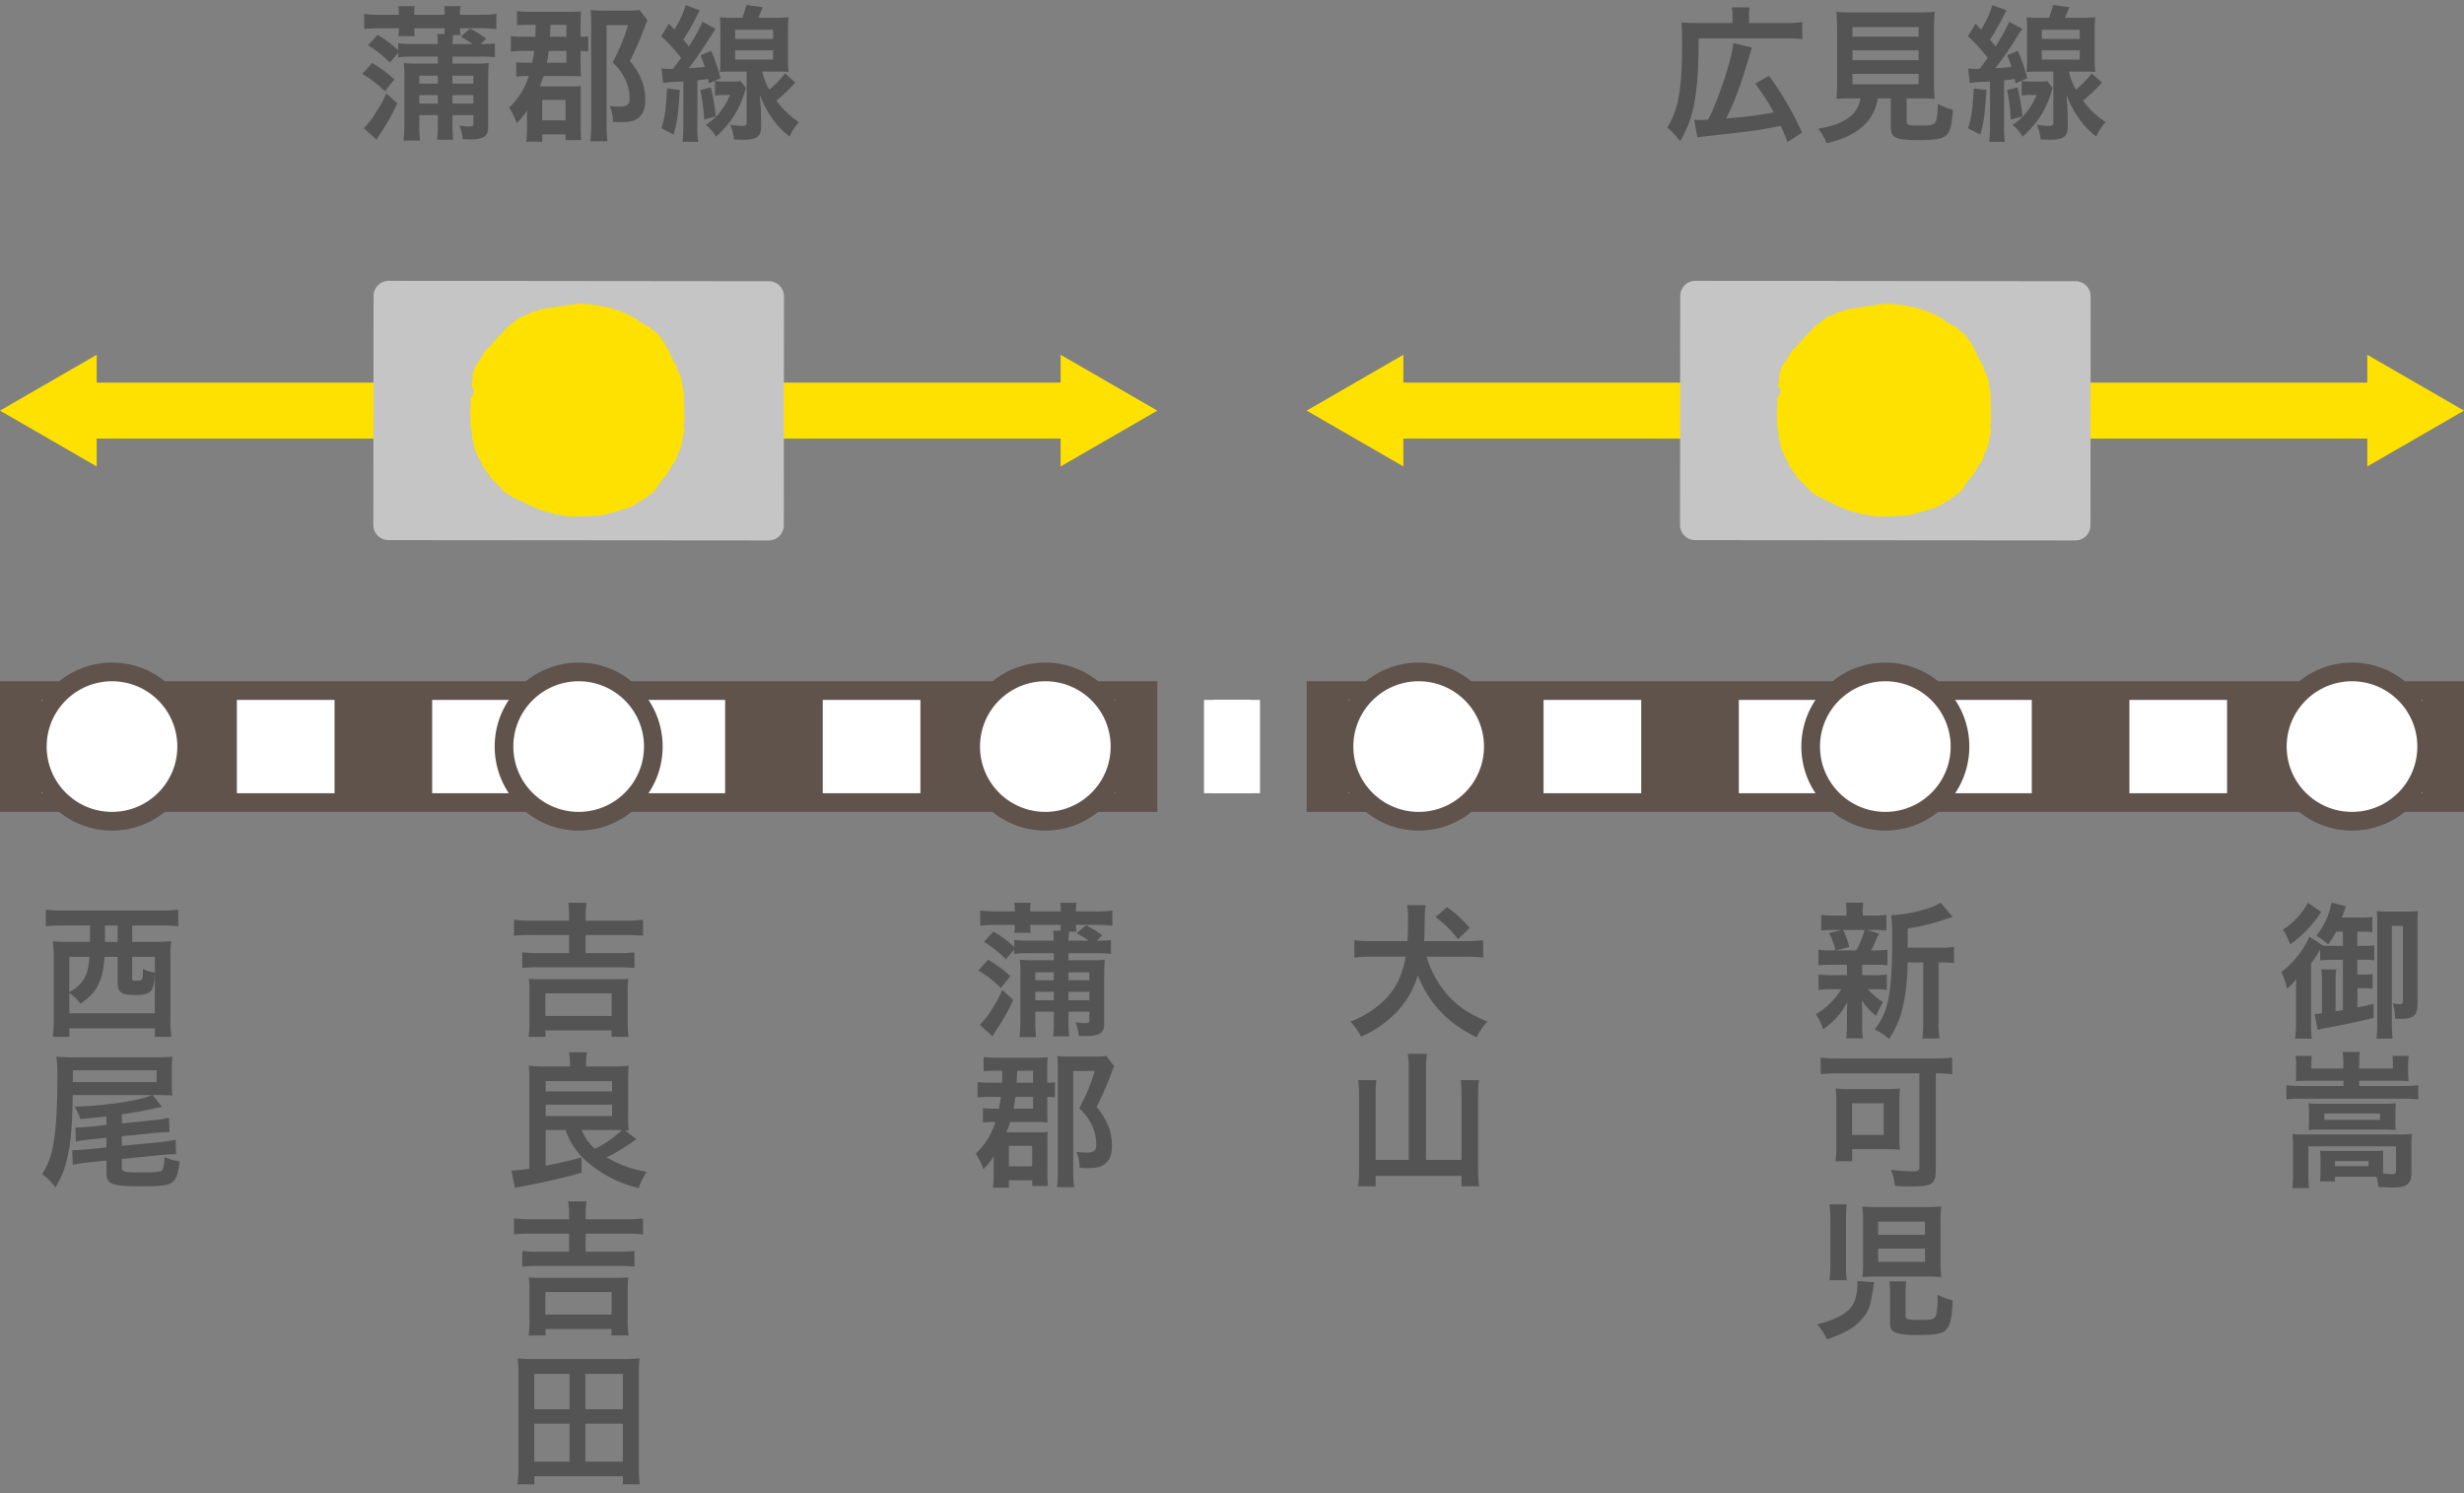 <svg xmlns="http://www.w3.org/2000/svg" xmlns:xlink="http://www.w3.org/1999/xlink" viewBox="0 0 660 400">
  <rect x="0" y="0" width="660" height="400" fill="#808080" stroke="none"/>
  <defs>
    <style>
      .a, .d, .e, .f, .g, .i {
        fill: none;
      }

      .b {
        clip-path: url(#a);
      }

      .c {
        fill: #545454;
      }

      .d, .h {
        stroke: #5f534b;
      }

      .d {
        stroke-width: 35px;
      }

      .e, .f, .g {
        stroke: #fff;
        stroke-width: 25px;
      }

      .f {
        stroke-dasharray: 0.01 0;
      }

      .g {
        stroke-dasharray: 26.154 26.143 0.01 0;
      }

      .h {
        fill: #fff;
        stroke-width: 5px;
      }

      .i {
        stroke: #ffe100;
        stroke-width: 15px;
      }

      .j, .l {
        fill: #ffe100;
      }

      .k {
        fill: #c5c5c6;
      }

      .l {
        fill-rule: evenodd;
      }
    </style>
    <clipPath id="a">
      <rect class="a" width="660" height="400"/>
    </clipPath>
  </defs>
  <g class="b">
    <g>
      <g>
        <g>
          <path class="c" d="M464.076,4.205a9.562,9.562,0,0,0-.2-2.239h4.8a9.214,9.214,0,0,0-.2,2.319v1.88h9.718a31.909,31.909,0,0,0,4.56-.24v4.559a32.172,32.172,0,0,0-4.56-.2H455c-.04,14.718-1.2,21.156-4.959,27.556a21.126,21.126,0,0,0-3.439-3.68c3.039-5.039,3.959-10.238,3.959-22.556,0-2.959-.04-4.28-.161-5.6a39.817,39.817,0,0,0,4.081.16h9.6ZM453.8,32.08a4.567,4.567,0,0,0,1,.08c.48,0,1.96-.04,2.76-.12,3.039-6.118,6.438-16.517,6.718-20.516l5,1.2c-.319,1-.359,1.2-.639,2.08-2.32,7.878-3.919,12.237-6.28,16.917a110,110,0,0,0,12.758-1.6,64.443,64.443,0,0,0-4.959-7.719l3.68-2.08a81.452,81.452,0,0,1,8.839,15.2l-3.88,2.519a42.429,42.429,0,0,0-1.84-4.318c-5.4,1.039-5.759,1.119-9.958,1.639-.92.119-4.559.52-10.958,1.24-.72.08-.96.12-1.4.2Z"/>
          <path class="c" d="M496.118,26.361c-1.88,0-3.239.04-4.239.12a30,30,0,0,0,.2-4.159V8.005a45.225,45.225,0,0,0-.2-4.84,38.622,38.622,0,0,0,4.119.16h18.117a38.634,38.634,0,0,0,4.119-.16,43.553,43.553,0,0,0-.2,4.84V22.322a28.936,28.936,0,0,0,.2,4.159c-1.04-.08-2.519-.12-4.119-.12h-3.4V32.4c0,1.121.359,1.241,3.439,1.241,3,0,3.759-.161,4.24-.84.359-.561.6-2.04.679-5a15.7,15.7,0,0,0,4.039,1.6c-.359,4.359-.759,5.839-1.759,6.8-1.081,1-2.76,1.32-7.159,1.32-6.519,0-7.718-.52-7.718-3.48V26.361h-3.52a12.127,12.127,0,0,1-3.76,7.28c-2.479,2.279-5.439,3.678-9.918,4.718A13.556,13.556,0,0,0,487,34.48c3.68-.64,5.76-1.36,7.639-2.6a7.805,7.805,0,0,0,3.719-5.52Zm.08-16.556h17.717V7.245H496.2Zm0,6.318h17.717v-2.64H496.2Zm0,6.439h17.717V19.8H496.2Z"/>
          <path class="c" d="M527.2,18.323a13.5,13.5,0,0,0,1.84.119h1.2c1-1.279,1.32-1.679,2.2-2.919a44.8,44.8,0,0,0-5.319-5.8l2.04-3.36,1.48,1.56a25.7,25.7,0,0,0,3.04-6.56l3.8,1.4a8.748,8.748,0,0,0-.88,1.639,61.419,61.419,0,0,1-3.56,6.2c.681.84.681.84,1.481,1.839a42.986,42.986,0,0,0,3.638-6.6l3.52,1.88c-.52.759-.8,1.16-1.36,2.08-2.359,3.718-3.839,5.879-5.838,8.478,2.279-.16,3.2-.2,4.279-.36a27.937,27.937,0,0,0-1.12-3.119l2.88-1.16A46.551,46.551,0,0,1,543,20.962l-3.08,1.36c-.12-.52-.12-.52-.239-1.16l-2.88.36V33.88a22.36,22.36,0,0,0,.24,4.119H532.8a30.639,30.639,0,0,0,.239-4.119V21.8c-.239.04-.76.08-1.559.12a25.547,25.547,0,0,0-3.879.32Zm4.879,5.759c-.439,6.879-.72,8.838-1.64,11.958l-3.279-1.68c.92-2.92,1.2-4.8,1.52-10.678Zm8.319-.68a52.121,52.121,0,0,1,1.32,7.8l-3.119.84a47.2,47.2,0,0,0-1-7.918Zm3.4,2.039a12.059,12.059,0,0,0-2.28.161V21.683a11.793,11.793,0,0,0,2.4.159h2.639a9.958,9.958,0,0,0,1.84-.119l1.4,1.839c-.12.4-.16.52-.32,1.04a24.185,24.185,0,0,1-3.2,6.919,25.218,25.218,0,0,1-4.519,5.079,10.341,10.341,0,0,0-2.68-3.12,17.145,17.145,0,0,0,6.44-8.039Zm10.358-6.278A17.005,17.005,0,0,0,556.074,24a25.62,25.62,0,0,0,4.2-4.359l2.76,2.479a45.634,45.634,0,0,1-5.079,4.839,22.4,22.4,0,0,0,6.079,5.76,12.507,12.507,0,0,0-2.519,3.879,24.032,24.032,0,0,1-4.16-4.16,27.646,27.646,0,0,1-3.879-7.159c.24,2.4.36,4.08.36,5.28l.04,3.439c.04,2.479-1.24,3.439-4.64,3.439h-.279l-1-.04c-.68,0-.76,0-1.36-.04a11.684,11.684,0,0,0-1.039-3.959,17.417,17.417,0,0,0,3.2.321c1,0,1.239-.16,1.239-.92V19.163h-3.319c-1.36,0-2.759.04-3.839.119.08-.959.12-2.279.12-3.759V8.444c0-1.439-.04-2.8-.12-3.839a29.125,29.125,0,0,0,3.759.16h2.24a21.438,21.438,0,0,0,1.08-3.44l4.358.6c-.479,1.279-.719,1.88-1.159,2.839h4.32a28.635,28.635,0,0,0,3.8-.16,33.87,33.87,0,0,0-.16,3.879v7.079a29.193,29.193,0,0,0,.16,3.719c-1.079-.079-2.4-.119-3.718-.119Zm-7.239-8.719h10.158V7.965H546.916Zm0,5.519h10.158v-2.48H546.916Z"/>
        </g>
        <g>
          <g>
            <path class="c" d="M490.639,258.442a28.41,28.41,0,0,0-3.56.16v-4.2a20.394,20.394,0,0,0,3.6.2h.96a17.413,17.413,0,0,0-1.72-4.639l3.439-.84h-1.839a29.548,29.548,0,0,0-3.68.159v-4.2a21.948,21.948,0,0,0,3.76.2h3v-.6a14.87,14.87,0,0,0-.2-2.88h4.719a14.688,14.688,0,0,0-.16,2.88v.6h2.64a21.734,21.734,0,0,0,3.679-.2v4.2a31.23,31.23,0,0,0-3.679-.159h-1.64l3.359.959c-.239.521-.239.521-.639,1.32-.2.44-.2.44-.64,1.48a11.8,11.8,0,0,1-.88,1.72h.8a20.958,20.958,0,0,0,3.6-.2v4.2a29.534,29.534,0,0,0-3.6-.16H498.8v2.8h3a21.671,21.671,0,0,0,3.6-.2v4.119a29.1,29.1,0,0,0-3.6-.16h-1.44a16.879,16.879,0,0,0,4.039,3.439,27.169,27.169,0,0,0-1.879,3.72,18.393,18.393,0,0,1-3.839-4.2c.04.48.04.48.08,1.48,0,.161.04,1.36.04,1.56v3.919a19.05,19.05,0,0,0,.2,3.24h-4.478a22.86,22.86,0,0,0,.2-3.12V271.16c0-.76.04-1.8.08-2.68a19.216,19.216,0,0,1-6.479,7.239,13.311,13.311,0,0,0-1.96-4A19.655,19.655,0,0,0,493.2,265h-2.519a21.318,21.318,0,0,0-3.56.2v-4.159a21.058,21.058,0,0,0,3.64.2h3.959v-2.8Zm3-9.318a16.6,16.6,0,0,1,1.679,4.559l-3.519.92h5.4a24.294,24.294,0,0,0,2.241-5.479Zm26.155,4.759a19.581,19.581,0,0,0,3.6-.24V258a22.171,22.171,0,0,0-3.161-.16h-.959V273.6a26.537,26.537,0,0,0,.24,4.6h-4.6a32.167,32.167,0,0,0,.239-4.6V257.842h-4.2a52.353,52.353,0,0,1-1.439,12.638,24.393,24.393,0,0,1-3.52,7.838,16.694,16.694,0,0,0-3.879-2.559c3.719-4.559,4.719-9.678,4.719-24.476a51.693,51.693,0,0,0-.24-6.119c4.439-.12,11.2-1.84,13.2-3.359l3.239,3.8c-.439.16-.6.2-1.319.44A55.914,55.914,0,0,1,511,248.724v4.519l-.04.64Z"/>
            <path class="c" d="M492.479,287.523a46.992,46.992,0,0,0-4.8.241v-4.44a40.93,40.93,0,0,0,4.758.24h25.636a43.938,43.938,0,0,0,4.839-.24v4.44a43.315,43.315,0,0,0-4.4-.241v25.956c0,3.68-1.039,4.36-6.6,4.36-1.159,0-2.6-.04-4.359-.16a13.483,13.483,0,0,0-1.079-4.32,50.145,50.145,0,0,0,5.878.441c1.44,0,1.76-.2,1.76-1.2V287.523Zm16.277,17.318a26.045,26.045,0,0,0,.16,3.159c-.68-.079-.84-.079-1.56-.119h-1c-.48-.04-.839-.04-1-.04h-9.238v3.239h-4.479a26.915,26.915,0,0,0,.24-3.519V295.2a23.667,23.667,0,0,0-.2-3.6,29.861,29.861,0,0,0,3.639.159H505.2a32.644,32.644,0,0,0,3.72-.159,25.355,25.355,0,0,0-.16,3.359Zm-12.678-.8h8.479v-8.479h-8.479Z"/>
            <path class="c" d="M502.077,343.521a10.5,10.5,0,0,0-.36,1.76c-.56,3.679-.96,5.119-1.96,6.759A14.336,14.336,0,0,1,493.8,357a33.686,33.686,0,0,1-4.439,1.8,16.494,16.494,0,0,0-2.639-4.039,24.622,24.622,0,0,0,6.318-2.281c2.88-1.639,4.04-3.479,4.4-7,.04-.439.08-1.359.08-1.838v-.481Zm-12.038-.56a33.978,33.978,0,0,0,.24-4.439V326.844a34.444,34.444,0,0,0-.24-4.2h4.639a23.812,23.812,0,0,0-.2,3.8v12.678a24.058,24.058,0,0,0,.2,3.839Zm29.755-4.839a29.59,29.59,0,0,0,.2,4c-1.4-.12-2.519-.159-4.479-.159h-12.2c-1.839,0-3.119.039-4.439.159.12-1.279.16-2.519.16-4.2V327.4a30.423,30.423,0,0,0-.2-4.2,42.774,42.774,0,0,0,4.438.159h12.159a45.437,45.437,0,0,0,4.559-.159,24.9,24.9,0,0,0-.2,4.039ZM503.077,330.8h12.558v-3.52H503.077Zm0,7.238h12.558v-3.56H503.077Zm7.359,14.478c0,.959.6,1.08,4.559,1.08,2.52,0,3.2-.241,3.559-1.161a16.616,16.616,0,0,0,.44-4.518v-1.04a17.138,17.138,0,0,0,4.039,1.439c-.16,4.759-.6,6.6-1.8,7.919-1,1.08-2.639,1.4-7.518,1.4-3.039,0-4.6-.16-5.8-.6-1.24-.44-1.64-1.04-1.64-2.6v-7.758a20.393,20.393,0,0,0-.2-3.4h4.52a22.616,22.616,0,0,0-.16,3.28Z"/>
          </g>
          <g>
            <path class="c" d="M382.116,256.282A27.194,27.194,0,0,0,387.8,266.6c2.76,3.079,5.759,5.079,10.639,7.079a15.782,15.782,0,0,0-2.92,4.2c-7.8-3.8-12.718-9.039-15.757-16.6a24.021,24.021,0,0,1-6,10.2,30.484,30.484,0,0,1-9.2,6.24,16.1,16.1,0,0,0-2.839-4.039,27.811,27.811,0,0,0,5.919-3.12c5.079-3.559,7.8-7.878,8.878-14.278h-8.758a40.653,40.653,0,0,0-5,.24v-4.639a43.948,43.948,0,0,0,5,.24H377c.12-2,.16-3.72.16-5.919a22.4,22.4,0,0,0-.24-3.72h4.959a19.461,19.461,0,0,0-.24,3.04c-.08,4.8-.08,5.039-.159,6.6h10.8a46.5,46.5,0,0,0,5-.24v4.639a46.5,46.5,0,0,0-5-.24Zm8.439-4.678a28.936,28.936,0,0,0-6.039-5.919l3.079-2.68a33.965,33.965,0,0,1,6.079,5.558Z"/>
            <path class="c" d="M377.356,286.284a23.935,23.935,0,0,0-.279-3.959h5.159a24.6,24.6,0,0,0-.28,3.959V310.72h9.519v-17.6a33.62,33.62,0,0,0-.2-3.76h4.879a30.341,30.341,0,0,0-.239,3.76V312.96a37.267,37.267,0,0,0,.279,4.839h-4.718V315h-23v2.8H363.8a40.72,40.72,0,0,0,.24-4.72V293.243a30.163,30.163,0,0,0-.24-3.88h4.88a25.178,25.178,0,0,0-.2,3.84V310.72h8.877Z"/>
          </g>
          <g>
            <path class="c" d="M627.557,257.122h-2.52a28.8,28.8,0,0,0-3.559.16v-2.92a32.666,32.666,0,0,1-2.44,3.72V274.2a27.44,27.44,0,0,0,.2,4.039h-4.479a34.529,34.529,0,0,0,.24-4.6v-7c0-1.72,0-1.84.08-4.36a17.314,17.314,0,0,1-2.479,2.6,17.535,17.535,0,0,0-1.521-4.48,24.409,24.409,0,0,0,5.52-5.879,17.5,17.5,0,0,0,1.96-3.6l3.638,2.36-.039.04c1.36.08,1.56.08,2.879.08h2.52v-3.84h-1.8A26.876,26.876,0,0,1,623.6,253a14.659,14.659,0,0,0-3.16-2.319,19.864,19.864,0,0,0,4.08-8.919l3.838,1.04c-.679,2-.679,2-1.079,3h4.959a21.9,21.9,0,0,0,3.2-.159v4.079a19.922,19.922,0,0,0-2.92-.161h-1.079v3.84h1.8a14.156,14.156,0,0,0,2.719-.16v4.039a14.7,14.7,0,0,0-2.719-.16h-1.8v3.96H632.8a16.78,16.78,0,0,0,2.72-.16v3.959a16.654,16.654,0,0,0-2.64-.16h-1.439v5.159c1.679-.319,2.279-.48,4.359-.92v3.72c-4.64,1.12-9.4,2.119-12.639,2.679-.639.12-1.679.36-2.4.52L620,271.64c.88-.04,1.28-.08,1.96-.161V262.8a19.487,19.487,0,0,0-.2-3.12H625.8a16.784,16.784,0,0,0-.2,3.04v8.2c.64-.08.68-.12,1.96-.32Zm-5.8-12.8c-.28.361-.361.521-.64.92A31.441,31.441,0,0,1,613.439,253a16.969,16.969,0,0,0-1.96-3.919,20.233,20.233,0,0,0,6.719-7.239Zm15,3.239a34.639,34.639,0,0,0-.119-3.479,29.335,29.335,0,0,0,3,.12h4.919a29.337,29.337,0,0,0,3.12-.12c-.08.96-.12,1.641-.12,3.68V268.44c0,2.04-.2,2.84-.88,3.56-.68.64-1.68.92-3.44.92-.44,0-.839,0-1.719-.04a11.028,11.028,0,0,0-.6-4.04c.72.08,1.4.16,1.879.16.681,0,.84-.2.84-.96v-20h-2.959v26.115a37.371,37.371,0,0,0,.2,4.079h-4.319a32.715,32.715,0,0,0,.2-4.318Z"/>
            <path class="c" d="M617.6,289.523c-.76,0-1.48.04-2.64.081.04-.68.08-1.36.08-2.081v-2.2a15.808,15.808,0,0,0-.16-2.479h4.359a16.841,16.841,0,0,0-.12,2.119v1.28h8.559v-1.76a17.04,17.04,0,0,0-.2-2.679h4.639a12.818,12.818,0,0,0-.2,2.679v1.76h9.038v-1.32a16.643,16.643,0,0,0-.119-2.079h4.359a15.157,15.157,0,0,0-.16,2.479v2.2a16.667,16.667,0,0,0,.12,2.081c-1.2-.041-2.08-.081-2.88-.081H631.916v1.4h12a33.275,33.275,0,0,0,3.84-.2v3.8a35.426,35.426,0,0,0-3.84-.2H616.278a27.859,27.859,0,0,0-3.839.2v-3.8a32.766,32.766,0,0,0,3.839.2h11.439v-1.4ZM638.315,313.4v.96a18.2,18.2,0,0,0,2.24.2c.96,0,1.239-.2,1.239-.96v-6.519H618.318v6.958a34.033,34.033,0,0,0,.161,4.239H614a27.5,27.5,0,0,0,.2-4.239v-7.358a22.747,22.747,0,0,0-.16-2.88c1,.08,1.88.12,3.319.12h25.2a26.5,26.5,0,0,0,3.518-.16,25.149,25.149,0,0,0-.159,3.24v7.038c0,3.08-1.2,4.08-4.8,4.08-1.159,0-2.519-.04-4.079-.16a13.343,13.343,0,0,0-.439-2.72H625.438v1.24h-4a21.633,21.633,0,0,0,.12-2.36V310.44c0-.96-.04-1.52-.08-2.2a27.03,27.03,0,0,0,2.759.08h11.439a24.991,24.991,0,0,0,2.719-.08c-.04.561-.08,1.04-.08,2Zm-17.2-10.8a25.862,25.862,0,0,0-2.76.12,18.029,18.029,0,0,0,.121-2.16v-2.84a18.005,18.005,0,0,0-.121-2.16,23.6,23.6,0,0,0,2.76.121h17.957a25.524,25.524,0,0,0,2.68-.121,17.314,17.314,0,0,0-.12,2.2v2.88a14.177,14.177,0,0,0,.12,2.08c-.8-.08-1.72-.12-2.68-.12Zm1.48-2.6h14.918v-1.72H622.6Zm2.84,12.4h9V311.04h-9Z"/>
          </g>
        </g>
      </g>
      <g>
        <g>
          <g>
            <line class="d" x1="350" y1="200" x2="660" y2="200"/>
            <g>
              <line class="e" x1="322.5" y1="200" x2="335" y2="200"/>
              <line class="f" x1="361.143" y1="200" x2="361.154" y2="200"/>
              <line class="g" x1="361.154" y1="200" x2="675" y2="200"/>
            </g>
          </g>
          <g>
            <circle class="h" cx="505" cy="200" r="20"/>
            <circle class="h" cx="380" cy="200" r="20"/>
            <circle class="h" cx="630" cy="200" r="20"/>
          </g>
        </g>
        <g>
          <g>
            <line class="i" x1="371.527" y1="110" x2="638.473" y2="110"/>
            <polygon class="j" points="375.904 124.959 350 110.001 375.904 95.042 375.904 124.959"/>
            <polygon class="j" points="634.096 124.959 660 110.002 634.096 95.043 634.096 124.959"/>
          </g>
          <g>
            <path class="k" d="M450,140.646a4.036,4.036,0,0,0,4.035,4.042l101.858.085a4.035,4.035,0,0,0,4.057-4.032L560,79.4a4.062,4.062,0,0,0-4.041-4.065L454.1,75.227a4.084,4.084,0,0,0-4.041,4.055Z"/>
            <path class="l" d="M475.932,111.214l.178.051-.167.529.174.075-.19.52.2.075c-.074.346-.123.724-.193,1.11l.184.073c0,.393.016.781,0,1.173l.192.064-.13.354.183.042-.124.373.2.075c0,.579.009,1.175,0,1.756l.429.544-.16.533.163.058-.1.354.184.059-.123.365.3.3-.132.33.335.327-.124.335.287.3a3.685,3.685,0,0,1,.615,1.807l.376.124c.178.761.793,1.171.747,2.012.581.367.348.533.935.912l-.12.351c.623.4.629.819,1.226,1.21-.027.876.144.5.682,1.023l-.055.186.55.2-.056.155.364.131.06.435.385.094.241.482.359.128-.053.182.362.124-.032.184.353.129-.058.177.362.121.068.413.366.142-.058.16.562.193-.079.189.941.316-.07.169.736.255-.05.168c.422.16.847.319,1.283.442l-.061.191c.679.241,1.357.47,2.036.709l-.062.163.926.324-.063.181c.617.2,1.234.423,1.851.633l-.069.162.8.078-.062.188c1.111.392,2.221.761,3.333,1.127l.061-.151c.738.237,1.47.5,2.212.767l.313-.294.851.5.056-.187.945.322.049-.174.733.259.069-.16.741.247.057-.18.368.12.072-.16.734.245.047-.194.8.083.066-.169c.39.056.787.158,1.166.213l.056-.173.81.078.062-.164.553.171.051-.161.376.11.047-.164.807.088.073-.2.541.191.069-.159c.4,0,.809.014,1.239.03a5.839,5.839,0,0,1,1.519-.26l.122-.358c.816.1,1.328-.308,2.143-.228l.137-.362a1.535,1.535,0,0,0,.847-.091l.067-.168.376.127.3-.294.172.066.3-.295.383.129.317-.281.369.125.051-.178.188.065c.492-.284-.09-.367.725-.314l.122-.369.391.144.363-.475.41-.037c.648-.461.576-.93,1.542-.854a1.545,1.545,0,0,1,.606-.576l.189.055.188-.513.657-.162.129-.37.444-.025.119-.368.418-.046c.272-.365.538-.714.8-1.07l.425-.06-.057-.423.423-.632.205.048-.08-.407.187.062.121-.361.183.056.245-.68.193.054.533-.98.2.056.12-.351.174.076c.226-.4.419-.773.61-1.176l.194.074-.065-.431.184.077.3-.88.187.045.291-.864.195.074.183-.532.181.06c.31-.675.619-1.354.9-2.037l-.17-.056.247-.714.18.071a13.613,13.613,0,0,0,1.2-4.706c.147-.388.285-.831.425-1.224l-.306-.307.233-.7-.307-.31c.122-.341.252-.7.369-1.042l-.191-.061c.072-.38.144-.759.179-1.137l-.182-.053.124-.349-.175-.051.234-.708-.185-.079.117-.333-.179-.071.308-.864-.322-.3.184-.557-.174-.048.057-.18.249-.126-.193-.043.127-.35-.313-.308.2-.512-.2-.076.071-.18.172.052.073-.167-.2-.046c0-.405.013-.812,0-1.2l-.186-.042.126-.366-.181-.074c.027-.3.079-.612.1-.938l-.291-.3.113-.35-.187-.058.124-.362-.182-.067.126-.339-.246-.488.126-.339-.324-.315,0-.581-.173-.072-.011-.593-.354-.1c-.1-.317-.223-.615-.322-.909l-.185-.066.053-.771c-.186-.56-.652-.2-.608-1.2-.472-.28-.346-.358-.808-.67l.359-.464-.546-.184.059-.17-.3-.3.113-.352c-.188-.269-.352-.523-.56-.8l.13-.323-.372-.138a7.117,7.117,0,0,0-1.732-2.767l.115-.343c-.39-.194-.48-.192-.677-.442l.065-.175-.376-.124.057-.166a5.72,5.72,0,0,0-1.848-1.225l.131-.358c-.355-.193-.694-.373-1.054-.558l-.424.05.054-.179c-.354-.186-.7-.374-1.032-.561l.038-.175c-.373-.263-.6.046-.787-.076l.053-.186-.35-.127-.071-.412-.756-.253.069-.173-.922-.31.053-.2c-.541-.178-1.106-.383-1.649-.554l.043-.183c-.6-.207-1.2-.431-1.83-.641l.053-.183a.575.575,0,0,0-.6-.01c-.872-.3-1.737-.593-2.573-.894l-.077.181-.5-.375-.061.177-.559-.183-.051.165-.483-.365-.07.193c-.366-.126-.739-.267-1.118-.39l-.051.165-.563-.186-.058.166c-.367-.119-.742-.24-1.1-.36l-.062.161-.736-.239-.054.176-.763-.278-.028.186-.568-.192-.065.179-.547-.2-.065.176-.551-.176-.319.285-.359-.138-.062.185-.383-.126-.045.177-.557-.2-.31.29-.367-.116-.543.391-.566-.2-.292.285-.564-.189-.305.285-.549-.2-.553.407-.553-.2-.312.3-.364-.13-.056.17-.363-.124-.07.18-.367-.143-.506.24-.352-.137-.319.282-.363-.114-.314.278-.37-.129c-.343.213-.69.414-1.033.627l-.379-.14-.3.307-.376-.141c-.333.2-.7.429-1.045.633-.793.311-1.581.627-2.383.944l-.117.36-.444.039-.372.453-.177-.058-.122.355-.431.049-.118.344-.417.052-.443.63-.18-.053-.441.636-.173-.055-.186.519-.173-.069-.427.64-.192-.064-.119.341-.178-.048-.5.81-.422.057-.238.694-.2-.069c-.239.293-.491.615-.745.945l-.164-.075-.319.861-.427.051-.488.817-.425.061-.171.516-.2-.068-.176.534-.192-.068c-.255.571-.518,1.139-.775,1.714l-.194-.074-.311.865-.172-.066-.124.362-.183-.07-.3.882-.2-.065c-.131.4-.28.813-.415,1.226l-.242.114.187.058c-.143.408-.29.826-.45,1.235l.2.062-.3.893.2.048c0,.779-.3.808-.255,1.3l-.007.573-.236.129.373.125c.067.437.3.67.548.66l-.374,1.567c-.274.443-.517.855-.769,1.286l.3.325-.243.686.117.049-.108.55.187.059c-.087.431-.17.861-.251,1.3l.192.051-.245.71.181.074-.122.341"/>
          </g>
        </g>
      </g>
    </g>
    <g>
      <g>
        <g>
          <path class="c" d="M103.079,24.481A27.74,27.74,0,0,0,97.04,19.8l2.639-2.92a33.709,33.709,0,0,1,5.959,4.4Zm3.319,3.2a46.138,46.138,0,0,1-2.839,5.4c-.28.521-.28.521-1.76,2.8a16.288,16.288,0,0,0-.92,1.559l-3.44-3.119a19.3,19.3,0,0,0,3.28-4.239A28.685,28.685,0,0,0,103.479,25Zm5.919,5.159a36.917,36.917,0,0,0,.2,4.8h-4.439a35.876,35.876,0,0,0,.24-4.8V20.8a30.009,30.009,0,0,0-.16-3.92,30.853,30.853,0,0,0,3.719.16h5.4v-1.88h-6.6a27.514,27.514,0,0,0-4,.2v-1.2l-2.24,2.6a30.041,30.041,0,0,0-5.878-4.639l2.559-2.76a29.474,29.474,0,0,1,5.559,4.119V11.6a36.057,36.057,0,0,0,4.039.2h6.559a16.68,16.68,0,0,0-.2-2.68H119a15.568,15.568,0,0,0,.12-1.56h-8.158a15.22,15.22,0,0,0,.119,2.121h-4.4a10.653,10.653,0,0,0,.16-2.121h-4.959a33.685,33.685,0,0,0-4.319.241V3.726a33.03,33.03,0,0,0,4.319.239h4.959v-.2a11.426,11.426,0,0,0-.16-2.12h4.4a16.428,16.428,0,0,0-.119,2.12v.2h8.158v-.2a19.361,19.361,0,0,0-.12-2.12h4.359a10.629,10.629,0,0,0-.16,2.12v.2h5.479a31.565,31.565,0,0,0,4.28-.239V7.805a36.307,36.307,0,0,0-4.28-.241H123.2a11.655,11.655,0,0,0,.16,1.84h-2a16.931,16.931,0,0,0-.159,2.4h5.4a29.879,29.879,0,0,0-3.2-2l2.52-2.12a26.156,26.156,0,0,1,4.319,2.679l-1.48,1.44a29.848,29.848,0,0,0,3.8-.16v3.719a25.955,25.955,0,0,0-3.96-.2h-7.4v1.88h5.959a26.453,26.453,0,0,0,3.759-.16c-.08.76-.08.76-.16,4.439V33.96c0,1.44-.4,2.359-1.28,2.8a8.2,8.2,0,0,1-3.839.559h-1.68a14.166,14.166,0,0,0-.88-3.678,15.346,15.346,0,0,0,2.72.239c.84,0,1-.159,1-.92V30.841h-5.6V32.92a33.1,33.1,0,0,0,.2,4.519h-4.32a33.275,33.275,0,0,0,.2-4.519V30.841h-4.959ZM117.276,22.4v-2.12h-4.959V22.4Zm0,5.359v-2.28h-4.959v2.28Zm9.518-5.359v-2.12h-5.6V22.4Zm0,5.359v-2.28h-5.6v2.28Z"/>
          <path class="c" d="M143.4,9.844c.04-.879.04-.879.081-3.2h-2.16a28.081,28.081,0,0,0-2.84.12v-3.8a24.4,24.4,0,0,0,3.64.2H152.4c1.48,0,2.2-.04,3.24-.12a20.38,20.38,0,0,0-.12,2.4v4.4a15.569,15.569,0,0,0,2.039-.119v4.039c-.639-.08-1.119-.08-2.039-.12v4.439a20.821,20.821,0,0,0,.12,2.4c-1.04-.08-1.92-.12-3-.12H145.6c-.4,1.241-.56,1.64-1,2.76H153a23.042,23.042,0,0,0,2.64-.08,24.75,24.75,0,0,0-.08,2.88V34a27.528,27.528,0,0,0,.159,3.52h-4.239V36h-6.239v1.96h-4.279a28.653,28.653,0,0,0,.2-3.36V29.561A17.22,17.22,0,0,1,138.4,33a17.317,17.317,0,0,0-2.039-4.159,19.272,19.272,0,0,0,5.279-8.479h-.36a19.1,19.1,0,0,0-3,.16V16.683a28.389,28.389,0,0,0,2.88.12h1.4a29.078,29.078,0,0,0,.52-3.159h-2.6a31.1,31.1,0,0,0-3.639.16V9.685a31.129,31.129,0,0,0,3.639.159Zm1.84,22.4h6.239V26.762h-6.239Zm1.76-18.6c-.16,1.04-.28,2-.52,3.159h5.239V13.644Zm4.719-3.8v-3.2h-4.239c-.04.56-.04,1-.08,1.28-.04,1.119-.04,1.239-.08,1.919Zm21.717-4.4a9.679,9.679,0,0,0-.641,1.56,83.75,83.75,0,0,1-4.079,9.358,17.929,17.929,0,0,1,3.28,5.4,14.112,14.112,0,0,1,.839,4.919c0,2.359-.519,3.8-1.719,4.8-1.08.92-2.28,1.241-4.719,1.241a20.962,20.962,0,0,1-2.24-.08,8.951,8.951,0,0,0-.88-4.28,18.313,18.313,0,0,0,2.52.2c2.24,0,2.839-.441,2.839-2.2a11.8,11.8,0,0,0-.96-4.678,14.121,14.121,0,0,0-3.6-4.96,51.8,51.8,0,0,0,4.159-10h-5.758V33.28a31.568,31.568,0,0,0,.239,4.56h-4.6a36.92,36.92,0,0,0,.24-4.56V5.965a27.876,27.876,0,0,0-.16-3.239c1.12.08,1.92.12,3.2.12h6.8a20.516,20.516,0,0,0,3.12-.16Z"/>
          <path class="c" d="M177.2,18.323a13.473,13.473,0,0,0,1.84.119h1.2c1-1.279,1.32-1.679,2.2-2.919a44.947,44.947,0,0,0-5.319-5.8l2.039-3.36,1.48,1.56a25.664,25.664,0,0,0,3.04-6.56l3.8,1.4a8.809,8.809,0,0,0-.88,1.639,61.6,61.6,0,0,1-3.559,6.2c.68.84.68.84,1.48,1.839a43.013,43.013,0,0,0,3.639-6.6l3.519,1.88c-.52.759-.8,1.16-1.36,2.08-2.359,3.718-3.839,5.879-5.838,8.478,2.279-.16,3.2-.2,4.279-.36a27.541,27.541,0,0,0-1.12-3.119l2.88-1.16A46.551,46.551,0,0,1,193,20.962l-3.08,1.36c-.12-.52-.12-.52-.239-1.16l-2.88.36V33.88a22.36,22.36,0,0,0,.24,4.119H182.8a30.622,30.622,0,0,0,.24-4.119V21.8q-.36.06-1.56.12a25.547,25.547,0,0,0-3.879.32Zm4.879,5.759c-.44,6.879-.72,8.838-1.64,11.958l-3.279-1.68c.92-2.92,1.2-4.8,1.519-10.678Zm8.318-.68a52.121,52.121,0,0,1,1.32,7.8l-3.119.84a47,47,0,0,0-1-7.918Zm3.4,2.039a12.059,12.059,0,0,0-2.28.161V21.683a11.793,11.793,0,0,0,2.4.159h2.639a9.958,9.958,0,0,0,1.84-.119l1.4,1.839c-.12.4-.16.52-.32,1.04a24.185,24.185,0,0,1-3.2,6.919,25.156,25.156,0,0,1-4.519,5.079,10.35,10.35,0,0,0-2.679-3.12,17.143,17.143,0,0,0,6.439-8.039Zm10.358-6.278A16.979,16.979,0,0,0,206.075,24a25.658,25.658,0,0,0,4.2-4.359l2.76,2.479a45.721,45.721,0,0,1-5.079,4.839,22.386,22.386,0,0,0,6.078,5.76,12.525,12.525,0,0,0-2.519,3.879,24.032,24.032,0,0,1-4.16-4.16,27.646,27.646,0,0,1-3.879-7.159c.24,2.4.36,4.08.36,5.28l.04,3.439c.04,2.479-1.24,3.439-4.639,3.439h-.28l-1-.04c-.68,0-.76,0-1.36-.04a11.684,11.684,0,0,0-1.039-3.959,17.425,17.425,0,0,0,3.2.321c1,0,1.24-.16,1.24-.92V19.163h-3.32c-1.36,0-2.759.04-3.839.119.08-.959.12-2.279.12-3.759V8.444c0-1.439-.04-2.8-.12-3.839a29.125,29.125,0,0,0,3.759.16h2.24a21.438,21.438,0,0,0,1.08-3.44l4.359.6c-.48,1.279-.72,1.88-1.16,2.839h4.32a28.653,28.653,0,0,0,3.8-.16,33.87,33.87,0,0,0-.16,3.879v7.079a29.193,29.193,0,0,0,.16,3.719c-1.08-.079-2.4-.119-3.719-.119Zm-7.238-8.719h10.158V7.965H196.917Zm0,5.519h10.158v-2.48H196.917Z"/>
        </g>
        <g>
          <g>
            <path class="c" d="M152.437,245.4a20.291,20.291,0,0,0-.24-3.559h4.919a21.364,21.364,0,0,0-.24,3.559v1.24h10.679a34.661,34.661,0,0,0,4.679-.24v4.28c-1.28-.121-2.8-.2-4.679-.2H156.876v4.839h8.879a34.373,34.373,0,0,0,4.2-.2v4.2a38.717,38.717,0,0,0-4.2-.2H144.119a39.006,39.006,0,0,0-4.24.2v-4.2a36.139,36.139,0,0,0,4.24.2h8.318v-4.839H142.319a35.813,35.813,0,0,0-4.639.2V246.4a36.494,36.494,0,0,0,4.639.24h10.118ZM141.6,277.759a33.067,33.067,0,0,0,.24-4.28v-7.718a23.458,23.458,0,0,0-.2-3.56c.92.08,1.719.12,3.279.12h20.117c1.56,0,2.319-.04,3.279-.12a22.516,22.516,0,0,0-.2,3.56v7.718a30.184,30.184,0,0,0,.24,4.28h-4.559v-1.72H146.118v1.72Zm4.479-5.6h17.757v-6.039H146.078Z"/>
            <path class="c" d="M146.158,302.722v9.557c3.679-.719,6.559-1.4,9.6-2.2l.04,4.079c-5.119,1.441-10.318,2.64-17.877,4.039L137,313.64c2.2-.2,2.8-.241,4.8-.561V289.363a36.662,36.662,0,0,0-.16-3.879,35.845,35.845,0,0,0,3.919.2h7.119v-.96a13.676,13.676,0,0,0-.28-2.84h4.839a14.063,14.063,0,0,0-.24,2.88v.92h7.479a35.865,35.865,0,0,0,3.92-.2c-.081.76-.161,2.44-.161,3.959v9.479a33.034,33.034,0,0,0,.161,3.919,9.293,9.293,0,0,0-1-.039l3.079,2.359c-.56.4-.56.4-1.64,1.159a51.366,51.366,0,0,1-6.318,3.72,29.9,29.9,0,0,0,10.717,3.88,17.016,17.016,0,0,0-2.159,4.358,32.529,32.529,0,0,1-13.8-7.038,19.7,19.7,0,0,1-5.8-8.518Zm0-10.359h17.8V289.6h-17.8Zm0,6.6h17.8v-3.039h-17.8Zm9.638,3.76a13.439,13.439,0,0,0,3.56,5.039,29.56,29.56,0,0,0,7.239-5c-1-.04-1.2-.04-1.68-.04Z"/>
            <path class="c" d="M152.437,325.4a20.291,20.291,0,0,0-.24-3.559h4.919a21.364,21.364,0,0,0-.24,3.559v1.24h10.679a34.661,34.661,0,0,0,4.679-.24v4.28c-1.28-.121-2.8-.2-4.679-.2H156.876v4.839h8.879a34.373,34.373,0,0,0,4.2-.2v4.2a38.717,38.717,0,0,0-4.2-.2H144.119a39.006,39.006,0,0,0-4.24.2v-4.2a36.139,36.139,0,0,0,4.24.2h8.318v-4.839H142.319a35.813,35.813,0,0,0-4.639.2V326.4a36.494,36.494,0,0,0,4.639.24h10.118ZM141.6,357.759a33.067,33.067,0,0,0,.24-4.28v-7.718a23.458,23.458,0,0,0-.2-3.56c.92.08,1.719.12,3.279.12h20.117c1.56,0,2.319-.04,3.279-.12a22.516,22.516,0,0,0-.2,3.56v7.718a30.184,30.184,0,0,0,.24,4.28h-4.559v-1.72H146.118v1.72Zm4.479-5.6h17.757v-6.039H146.078Z"/>
            <path class="c" d="M166.834,397.639v-2.16H143.119v2.16h-4.48a42.252,42.252,0,0,0,.24-4.959v-24.6c0-1.56-.08-2.84-.2-4.2a39.16,39.16,0,0,0,4.52.2h23.6a39.585,39.585,0,0,0,4.52-.2,32.908,32.908,0,0,0-.2,4.159V392.68a42.719,42.719,0,0,0,.24,4.959Zm-23.715-20.117h9.438v-9.478h-9.438Zm0,14.038h9.438V381.4h-9.438ZM156.8,377.522h10.038v-9.478H156.8Zm0,14.038h10.038V381.4H156.8Z"/>
          </g>
          <g>
            <path class="c" d="M16.839,247.924c-1.56,0-3.239.08-4.559.2v-4.439a36.935,36.935,0,0,0,4.639.24H43.154a36.714,36.714,0,0,0,4.6-.24v4.439c-1.4-.12-2.92-.2-4.56-.2H35.4v4.4h5.839a37.288,37.288,0,0,0,4.6-.2,42.387,42.387,0,0,0-.2,4.72V272.72a39.2,39.2,0,0,0,.24,5.039h-4.4v-2.28H18.559v2.28h-4.4a42.6,42.6,0,0,0,.24-5.079v-15.8a44.326,44.326,0,0,0-.24-4.719c1.2.12,2.64.16,4.6.16h5.36v-4.4ZM28,256.322c-.28,3.68-.72,5.6-1.76,7.6-1,1.96-2.119,3.12-4.679,4.959a12.788,12.788,0,0,0-3-2.879v5.438H41.475v-10.4c-.04.079-.04.079-.08.68a9.111,9.111,0,0,1-.52,2.959c-.6,1.4-1.8,1.88-4.6,1.88-3.839,0-4.758-.68-4.758-3.4v-6.839Zm-9.438,0v9.439a9.48,9.48,0,0,0,3.6-3.039c1.08-1.521,1.6-3.281,1.8-6.4Zm9.558-6.239v2.24h3.4v-4.4h-3.4Zm7.279,11.8c0,.76.16.84,1.319.84,1.48,0,1.56-.12,1.56-3.2a8.082,8.082,0,0,0,3.2,1v-4.2H35.4Z"/>
            <path class="c" d="M28.517,299.082c-2.24.24-2.52.28-7.039.72A12.418,12.418,0,0,0,20,296.482c8.718-.32,17.437-1.639,20.716-3.119H19.479c-.121,8.4-.521,12.8-1.48,16.957a24.2,24.2,0,0,1-3.16,7.8,15.184,15.184,0,0,0-3.559-3.6,18.869,18.869,0,0,0,2.639-6.2c.96-4.079,1.44-10.278,1.44-18.8a45.585,45.585,0,0,0-.24-6.478,45.584,45.584,0,0,0,5.159.2H41.635c1.959,0,3.319-.039,4.519-.159-.08,1.039-.12,2-.12,3.479v3.4a32.928,32.928,0,0,0,.12,3.518c-1.08-.079-2.56-.119-4.279-.119h-1l2.52,3.159c-1.52.281-1.52.281-3.12.64-1.96.441-4.559.92-7.639,1.36v2.44l8.879-.92a23.036,23.036,0,0,0,3.759-.6l.12,3.84h-.48c-.56,0-2.279.12-3.319.2l-8.959.92v2.56l10.6-1.04a22.934,22.934,0,0,0,3.8-.6l.12,3.879h-.44c-.88,0-2.08.08-3.36.2l-10.718,1.08v2.2c0,1.24.52,1.4,5.2,1.4,3.56,0,4.919-.12,5.439-.479.44-.321.72-1.52.8-3.64a12.8,12.8,0,0,0,4.04,1.12c-.4,3.4-.84,4.719-1.96,5.639-1,.8-3,1.08-8.238,1.08-8.119,0-9.4-.52-9.4-3.72v-3.2l-5.279.559a32.045,32.045,0,0,0-3.759.6l-.121-3.92h.52c.52,0,2.4-.12,3.28-.2l5.359-.521v-2.6l-4.4.44c-1.68.2-2.44.28-3.8.56l-.12-3.76h.52c.64,0,2.28-.119,3.32-.2l4.479-.481Zm13.438-9.2v-3.16H19.519v3.16Z"/>
          </g>
          <g>
            <path class="c" d="M268.079,264.681A27.742,27.742,0,0,0,262.04,260l2.639-2.92a33.808,33.808,0,0,1,5.959,4.4Zm3.319,3.2a46.059,46.059,0,0,1-2.839,5.4c-.28.521-.28.521-1.76,2.8a16.193,16.193,0,0,0-.92,1.56l-3.44-3.119a19.329,19.329,0,0,0,3.28-4.24,28.685,28.685,0,0,0,2.76-5.079Zm5.919,5.159a36.917,36.917,0,0,0,.2,4.8h-4.439a35.866,35.866,0,0,0,.24-4.8V261a30.009,30.009,0,0,0-.16-3.92,30.853,30.853,0,0,0,3.719.16h5.4v-1.88h-6.6a27.514,27.514,0,0,0-4,.2v-1.2l-2.24,2.6a30.078,30.078,0,0,0-5.878-4.639l2.559-2.76a29.436,29.436,0,0,1,5.559,4.12V251.8a36.057,36.057,0,0,0,4.039.2h6.559a16.68,16.68,0,0,0-.2-2.68H284a15.546,15.546,0,0,0,.12-1.559h-8.158a15.2,15.2,0,0,0,.119,2.12h-4.4a10.642,10.642,0,0,0,.16-2.12h-4.959a33.7,33.7,0,0,0-4.319.24v-4.079a33.03,33.03,0,0,0,4.319.239h4.959v-.2a11.426,11.426,0,0,0-.16-2.12h4.4a16.428,16.428,0,0,0-.119,2.12v.2h8.158v-.2a19.375,19.375,0,0,0-.12-2.12h4.359a10.629,10.629,0,0,0-.16,2.12v.2h5.479a31.565,31.565,0,0,0,4.28-.239V248a36.314,36.314,0,0,0-4.28-.24H288.2a11.677,11.677,0,0,0,.16,1.84h-2a16.9,16.9,0,0,0-.159,2.4h5.4a30.041,30.041,0,0,0-3.2-2l2.52-2.12a26.156,26.156,0,0,1,4.319,2.679l-1.48,1.44a29.848,29.848,0,0,0,3.8-.16v3.719a25.955,25.955,0,0,0-3.96-.2h-7.4v1.88h5.959a26.453,26.453,0,0,0,3.759-.16c-.08.76-.08.76-.16,4.439v12.638c0,1.441-.4,2.36-1.28,2.8a8.2,8.2,0,0,1-3.839.56h-1.68a14.164,14.164,0,0,0-.88-3.679,15.346,15.346,0,0,0,2.72.239c.84,0,1-.159,1-.92V271.04h-5.6v2.079a33.127,33.127,0,0,0,.2,4.52h-4.32a33.292,33.292,0,0,0,.2-4.52V271.04h-4.959Zm4.959-10.438v-2.121h-4.959V262.6Zm0,5.358v-2.279h-4.959v2.279Zm9.518-5.358v-2.121h-5.6V262.6Zm0,5.358v-2.279h-5.6v2.279Z"/>
            <path class="c" d="M268.4,290.043c.04-.879.04-.879.081-3.2h-2.16a28.081,28.081,0,0,0-2.84.12v-3.8a24.4,24.4,0,0,0,3.64.2H277.4c1.48,0,2.2-.04,3.24-.12a20.4,20.4,0,0,0-.12,2.4v4.4a15.569,15.569,0,0,0,2.039-.119v4.039c-.639-.08-1.119-.08-2.039-.12v4.439a20.852,20.852,0,0,0,.12,2.4c-1.04-.08-1.92-.12-3-.12H270.6c-.4,1.24-.56,1.639-1,2.759H278a23.042,23.042,0,0,0,2.64-.08,24.75,24.75,0,0,0-.08,2.88V314.2a27.528,27.528,0,0,0,.159,3.52h-4.239V316.2h-6.239v1.96h-4.279a28.653,28.653,0,0,0,.2-3.36V309.76a17.22,17.22,0,0,1-2.76,3.439,17.353,17.353,0,0,0-2.039-4.159,19.274,19.274,0,0,0,5.279-8.478h-.36a19.1,19.1,0,0,0-3,.16v-3.84a28.389,28.389,0,0,0,2.88.12h1.4a29.078,29.078,0,0,0,.52-3.159h-2.6a31.1,31.1,0,0,0-3.639.16v-4.119a31.129,31.129,0,0,0,3.639.159Zm1.84,22.4h6.239v-5.478h-6.239Zm1.76-18.6c-.16,1.04-.28,2-.52,3.159h5.239v-3.159Zm4.719-3.8v-3.2h-4.239c-.04.56-.04,1-.08,1.28-.04,1.119-.04,1.239-.08,1.919Zm21.717-4.4a9.627,9.627,0,0,0-.641,1.559,83.67,83.67,0,0,1-4.079,9.358,17.929,17.929,0,0,1,3.28,5.4,14.112,14.112,0,0,1,.839,4.919c0,2.359-.519,3.8-1.719,4.8-1.08.92-2.28,1.24-4.719,1.24a20.962,20.962,0,0,1-2.24-.08,8.944,8.944,0,0,0-.88-4.279,18.309,18.309,0,0,0,2.52.2c2.24,0,2.839-.441,2.839-2.2a11.8,11.8,0,0,0-.96-4.679,14.13,14.13,0,0,0-3.6-4.96,51.8,51.8,0,0,0,4.159-10h-5.758v26.555a31.559,31.559,0,0,0,.239,4.56h-4.6a36.92,36.92,0,0,0,.24-4.56V286.164a27.876,27.876,0,0,0-.16-3.239c1.12.08,1.92.12,3.2.12h6.8a20.516,20.516,0,0,0,3.12-.16Z"/>
          </g>
        </g>
      </g>
      <g>
        <g>
          <g>
            <line class="d" y1="200" x2="310" y2="200"/>
            <g>
              <line class="f" x1="11.143" y1="200" x2="11.154" y2="200"/>
              <line class="g" x1="11.154" y1="200" x2="325" y2="200"/>
              <line class="e" x1="325" y1="200" x2="337.5" y2="200"/>
            </g>
          </g>
          <g>
            <circle class="h" cx="155" cy="200" r="20"/>
            <circle class="h" cx="30" cy="200" r="20"/>
            <circle class="h" cx="280" cy="200" r="20"/>
          </g>
        </g>
        <g>
          <g>
            <line class="i" x1="21.527" y1="110" x2="288.473" y2="110"/>
            <polygon class="j" points="25.904 124.959 0 110.001 25.904 95.042 25.904 124.959"/>
            <polygon class="j" points="284.096 124.959 310 110.002 284.096 95.043 284.096 124.959"/>
          </g>
          <g>
            <path class="k" d="M100,140.646a4.036,4.036,0,0,0,4.035,4.042l101.858.085a4.035,4.035,0,0,0,4.057-4.032L210,79.4a4.062,4.062,0,0,0-4.041-4.065L104.1,75.227a4.084,4.084,0,0,0-4.041,4.055Z"/>
            <path class="l" d="M125.932,111.214l.178.051-.167.529.174.075-.19.52.2.075c-.074.346-.123.724-.193,1.11l.184.073c0,.393.016.781,0,1.173l.192.064-.13.354.183.042-.124.373.2.075c0,.579.009,1.175,0,1.756l.429.544-.16.533.163.058-.1.354.184.059-.123.365.3.3-.132.33.335.327-.124.335.287.3a3.685,3.685,0,0,1,.615,1.807l.376.124c.178.761.793,1.171.747,2.012.581.367.348.533.935.912l-.12.351c.623.4.629.819,1.226,1.21-.027.876.144.5.682,1.023l-.055.186.55.2-.056.155.364.131.06.435.385.094.241.482.359.128-.053.182.362.124-.032.184.353.129-.058.177.362.121.068.413.366.142-.058.16.562.193-.079.189.941.316-.07.169.736.255-.05.168c.422.16.847.319,1.283.442l-.061.191c.679.241,1.357.47,2.036.709l-.062.163.926.324-.063.181c.617.2,1.234.423,1.851.633l-.069.162.8.078-.062.188c1.111.392,2.221.761,3.333,1.127l.061-.151c.738.237,1.47.5,2.212.767l.313-.294.851.5.056-.187.945.322.049-.174.733.259.069-.16.741.247.057-.18.368.12.072-.16.734.245.047-.194.8.083.066-.169c.39.056.787.158,1.166.213l.056-.173.81.078.062-.164.553.171.051-.161.376.11.047-.164.807.088.073-.2.541.191.069-.159c.4,0,.809.014,1.239.03a5.839,5.839,0,0,1,1.519-.26l.122-.358c.816.1,1.328-.308,2.143-.228l.137-.362a1.535,1.535,0,0,0,.847-.091l.067-.168.376.127.3-.294.172.066.3-.295.383.129.317-.281.369.125.051-.178.188.065c.492-.284-.09-.367.725-.314l.122-.369.391.144.363-.475.41-.037c.648-.461.576-.93,1.542-.854a1.545,1.545,0,0,1,.606-.576l.189.055.188-.513.657-.162.129-.37.444-.025.119-.368.418-.046c.272-.365.538-.714.8-1.07l.425-.06-.057-.423.423-.632.205.048-.08-.407.187.062.121-.361.183.056.245-.68.193.054.533-.98.2.056.12-.351.174.076c.226-.4.419-.773.61-1.176l.194.074-.065-.431.184.077.3-.88.187.045.291-.864.195.074.183-.532.181.06c.31-.675.619-1.354.905-2.037l-.17-.056.247-.714.18.071a13.613,13.613,0,0,0,1.2-4.706c.147-.388.285-.831.425-1.224l-.306-.307.233-.7-.307-.31c.122-.341.252-.7.369-1.042l-.191-.061c.072-.38.144-.759.179-1.137l-.182-.053.124-.349-.175-.051.234-.708-.185-.079.117-.333-.179-.071.308-.864-.322-.3.184-.557-.174-.048.057-.18.249-.126-.193-.043.127-.35-.313-.308.2-.512-.2-.076.071-.18.172.052.073-.167-.2-.046c0-.405.013-.812,0-1.2l-.186-.042.126-.366-.181-.074c.027-.3.079-.612.1-.938l-.291-.3.113-.35-.187-.058.124-.362-.182-.067.126-.339-.246-.488.126-.339-.324-.315,0-.581-.173-.072-.011-.593-.354-.1c-.1-.317-.223-.615-.322-.909l-.185-.066.053-.771c-.186-.56-.652-.2-.608-1.2-.472-.28-.346-.358-.808-.67l.359-.464-.546-.184.059-.17-.3-.3.113-.352c-.188-.269-.352-.523-.56-.8l.13-.323-.372-.138a7.117,7.117,0,0,0-1.732-2.767l.115-.343c-.39-.194-.48-.192-.677-.442l.065-.175-.376-.124.057-.166a5.72,5.72,0,0,0-1.848-1.225l.131-.358c-.355-.193-.694-.373-1.054-.558l-.424.05.054-.179c-.354-.186-.705-.374-1.032-.561l.038-.175c-.373-.263-.6.046-.787-.076l.053-.186-.35-.127-.071-.412-.756-.253.069-.173-.922-.31.053-.2c-.541-.178-1.106-.383-1.649-.554l.043-.183c-.6-.207-1.2-.431-1.83-.641l.053-.183a.575.575,0,0,0-.6-.01c-.872-.3-1.737-.593-2.573-.894l-.077.181-.5-.375-.061.177-.559-.183-.051.165-.483-.365-.07.193c-.366-.126-.739-.267-1.118-.39l-.051.165-.563-.186-.058.166c-.367-.119-.742-.24-1.1-.36l-.062.161-.736-.239-.054.176-.763-.278-.028.186-.568-.192-.065.179-.547-.2-.065.176-.551-.176-.319.285-.359-.138-.062.185-.383-.126-.045.177-.557-.2-.31.29-.367-.116-.543.391-.566-.2-.292.285-.564-.189-.305.285-.549-.2-.553.407-.553-.2-.312.3-.364-.13-.056.17-.363-.124-.07.18-.367-.143-.506.24-.352-.137-.319.282-.363-.114-.314.278-.37-.129c-.343.213-.69.414-1.033.627l-.379-.14-.3.307-.376-.141c-.333.2-.7.429-1.045.633-.793.311-1.581.627-2.383.944l-.117.36-.444.039-.372.453-.177-.058-.122.355-.431.049-.118.344-.417.052-.443.63-.18-.053-.441.636-.173-.055-.186.519-.173-.069-.427.64-.192-.064-.119.341-.178-.048-.5.81-.422.057-.238.694-.2-.069c-.239.293-.491.615-.745.945l-.164-.075-.319.861-.427.051-.488.817-.425.061-.171.516-.2-.068-.176.534-.192-.068c-.255.571-.518,1.139-.775,1.714l-.194-.074-.311.865-.172-.066-.124.362-.183-.07-.3.882-.2-.065c-.131.4-.28.813-.415,1.226l-.242.114.187.058c-.143.408-.29.826-.45,1.235l.2.062-.3.893.2.048c0,.779-.3.808-.255,1.3l-.007.573-.236.129.373.125c.067.437.3.67.548.66l-.374,1.567c-.274.443-.517.855-.769,1.286l.3.325-.243.686.117.049-.108.55.187.059c-.087.431-.17.861-.251,1.3l.192.051-.245.71.181.074-.122.341"/>
          </g>
        </g>
      </g>
    </g>
  </g>
</svg>
